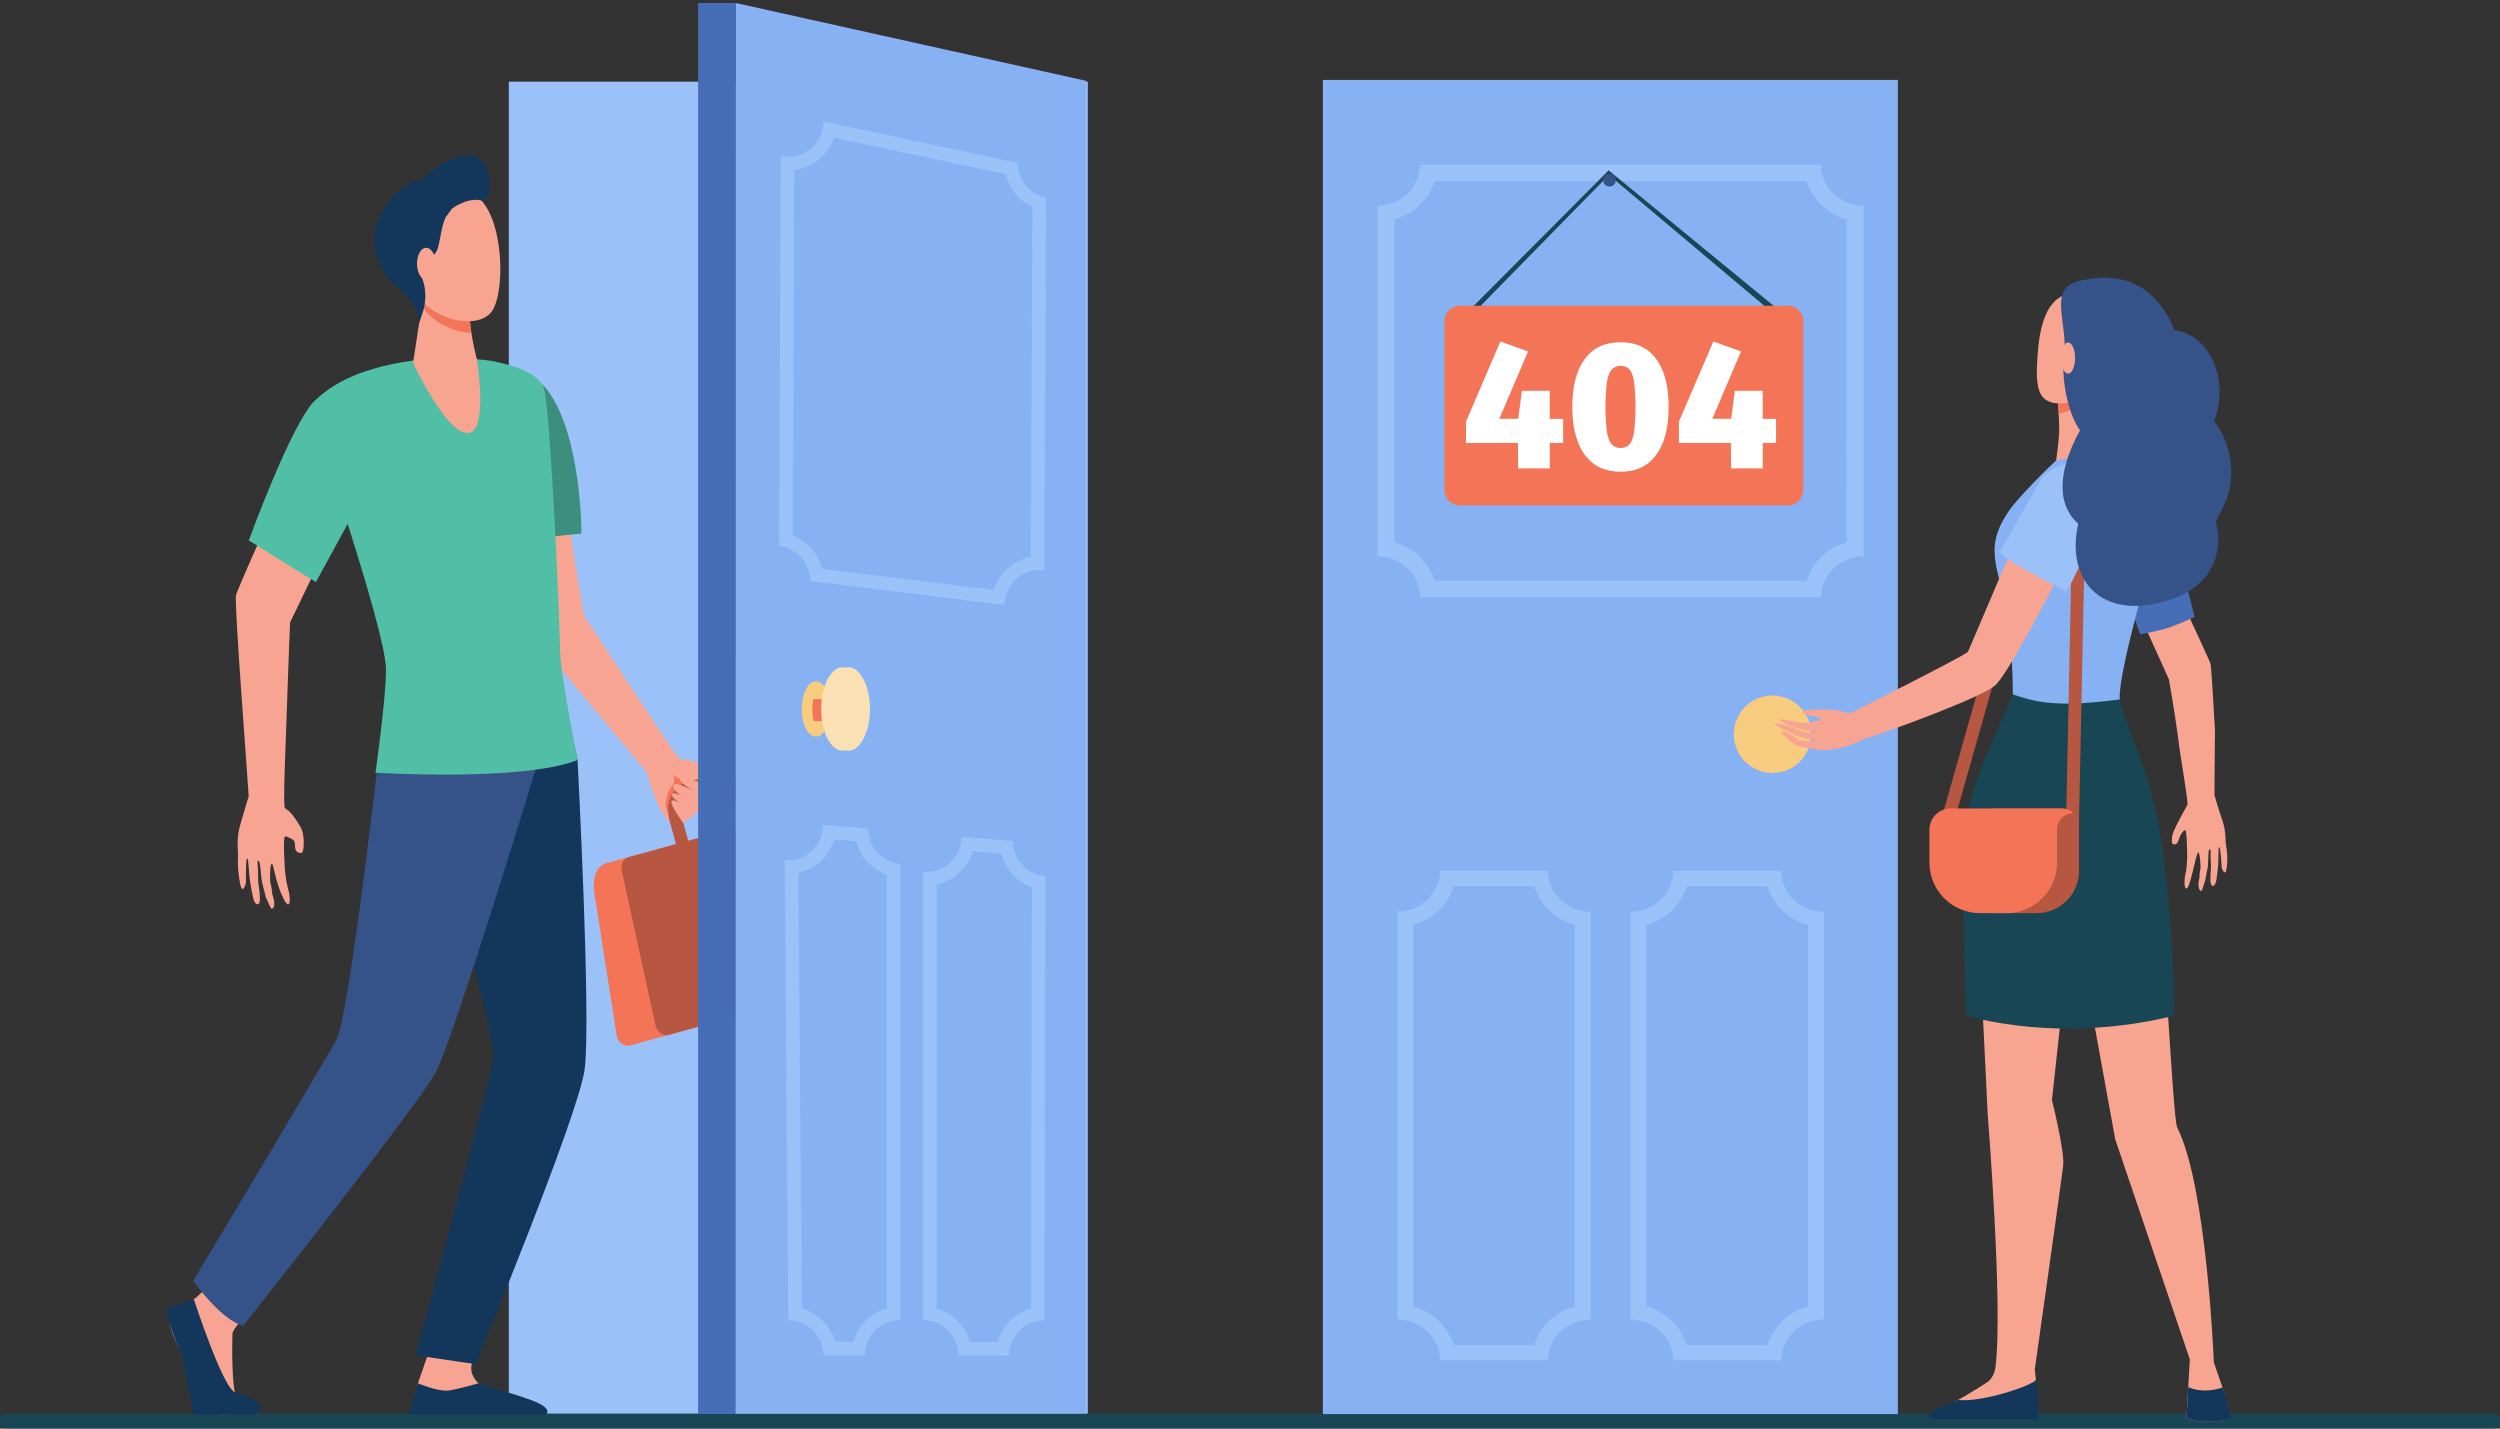 <?xml version="1.0" encoding="UTF-8"?>
<svg xmlns="http://www.w3.org/2000/svg" width="819" height="468" viewBox="0 0 819 468" fill="none">
  <rect x="0" y="0" width="819" height="468" fill="#333333" stroke="none"/>
  <g clip-path="url(#clip0)">
    <path d="M816.553 467.922H2.452C2.109 467.966 1.761 467.936 1.431 467.835C1.101 467.733 0.796 467.563 0.537 467.335C0.278 467.106 0.07 466.825 -0.072 466.511C-0.214 466.196 -0.288 465.855 -0.288 465.509C-0.288 465.164 -0.214 464.823 -0.072 464.508C0.07 464.193 0.278 463.912 0.537 463.684C0.796 463.456 1.101 463.285 1.431 463.184C1.761 463.083 2.109 463.053 2.452 463.096H816.553C816.895 463.053 817.243 463.083 817.574 463.184C817.904 463.285 818.208 463.456 818.468 463.684C818.727 463.912 818.934 464.193 819.077 464.508C819.219 464.823 819.292 465.164 819.292 465.509C819.292 465.855 819.219 466.196 819.077 466.511C818.934 466.825 818.727 467.106 818.468 467.335C818.208 467.563 817.904 467.733 817.574 467.835C817.243 467.936 816.895 467.966 816.553 467.922Z" fill="#184655"></path>
    <path d="M356.355 26.76H166.687V463.101H356.355V26.76Z" fill="#9BC1F9"></path>
    <path d="M140.899 441.711C140.899 441.711 137.289 452.049 136.905 453.168C136.905 453.226 135.396 459.599 135.396 461.258C135.396 467.489 163.126 455.965 156.913 453.202C156.354 452.953 154.588 450.954 154.403 448.823C154.116 445.554 156.738 441.458 156.738 441.458L140.899 441.711Z" fill="#F8A492"></path>
    <path d="M133.815 463.315L136.905 453.162C136.905 453.162 143.667 456.004 146.999 455.527C150.331 455.05 156.845 453.143 156.845 453.143C170.155 457.585 181.062 459.74 179.077 463.315H133.835H133.815Z" fill="#13375B"></path>
    <path d="M80.755 430.79C80.755 430.79 76.26 435.236 76.158 436.866C76.056 438.495 75.759 455.984 77.593 457.614C79.427 459.244 84.822 460.401 83.09 462.24C81.777 463.627 71.702 463.33 65.022 462.96C63.077 462.848 60.644 447.082 59.856 444.761C58.732 441.395 54.69 434.059 55.711 431.724C56.198 430.58 59.9 427.978 63.247 425.784C66.769 423.478 70.14 418.341 70.14 418.341L80.755 430.79Z" fill="#F8A492"></path>
    <path d="M183.855 223.944L189.206 248.983C189.206 248.983 193.73 334.754 191.502 350.491C189.308 365.952 155.809 446.897 155.809 446.897L136.083 443.997C136.083 443.997 161.219 352.802 161.642 345.943C161.914 341.453 153.187 308.28 153.187 308.28L141.22 233.849L175.448 225.301L183.855 223.944Z" fill="#13375B"></path>
    <path d="M126.718 224.109C126.718 224.109 114.989 331.811 110.177 340.684C106.237 347.918 63.291 419.63 63.291 419.63C63.291 419.63 72.534 432.667 79.685 434.278C79.685 434.278 135.854 363.505 142.572 351.649C148.24 341.657 176.655 248.209 176.655 248.209L175.438 225.228L126.718 224.109Z" fill="#355389"></path>
    <path d="M229.204 257.978C228.435 256.864 227.944 256.032 228.139 255.881C228.757 255.453 230.775 254.986 231.34 255.332C231.904 255.677 232.609 256.864 233.179 257.209C233.515 257.399 233.907 257.465 234.287 257.397C234.667 257.329 235.012 257.13 235.261 256.835C235.747 256.159 233.646 253.429 233.646 253.429C233.646 253.429 231.923 251.216 230.128 250.511C223.916 248.02 223.741 249.168 222.953 248.827C222.019 248.424 214.566 236.991 214.566 236.991C214.566 236.991 192.378 203.424 191.244 201.585L184.482 160.308L163.238 158.06C163.238 158.06 171.775 202.758 172.627 205.01C173.478 207.263 208.728 249.037 211.71 252.816C211.71 252.816 213.612 258.654 214.931 262.303C216.249 265.951 219.095 268.778 219.62 269.741C219.669 269.824 220.443 269.517 221.187 269.186C221.615 264.147 224.621 260.172 229.204 257.978Z" fill="#F8A492"></path>
    <path d="M190.476 174.776L166.059 177.305C166.059 177.305 164.94 157.014 164.94 147.338C164.94 135.595 166.249 120.645 167.65 120.971C171.576 121.886 176.538 123.89 179.686 128.268C190.578 143.461 190.476 174.776 190.476 174.776Z" fill="#3C8F7C"></path>
    <path d="M98.346 270.694C94.615 264.579 93.778 265.45 93.321 264.652C92.776 263.709 93.379 249.148 93.379 249.148C93.379 249.148 94.873 206.231 95.033 203.906L114.137 164.273L97.621 148.705C97.621 148.705 77.963 192.425 77.316 194.921C76.669 197.416 81.208 255.73 81.466 260.868C81.466 260.868 79.549 267.095 78.474 271.045C77.399 274.995 78.089 279.252 77.953 280.414C77.823 283.42 78.057 286.43 78.649 289.38C79.471 293.593 80.566 289.229 80.566 289.229C80.566 289.229 80.4 281.149 81.023 281.251C81.509 281.329 81.334 285.746 82.2 290.421C82.419 291.623 82.643 292.81 82.857 293.899C83.416 296.75 85.289 297.232 85.148 294.152C85.108 292.756 84.968 291.365 84.73 289.988C84.453 288.607 84.628 287.254 84.559 286.057C84.433 283.688 84.316 281.961 84.414 282.01C84.511 282.059 84.837 281.587 85.109 282.856C85.44 284.384 85.445 287.775 86.082 289.983C86.452 291.234 87.055 293.875 87.055 293.875C87.055 293.875 88.719 297.728 88.972 297.704C90.324 297.587 89.906 294.634 89.191 292.999C89.249 291.72 88.519 288.942 88.519 288.942C88.519 288.942 88.271 282.988 89.089 282.949C89.439 282.949 90.013 286.568 91.122 290.047C92.153 293.277 93.705 296.371 94.352 296.269C95.457 296.089 94.683 292.377 94.683 292.377C94.683 292.377 94.007 289.803 93.846 288.937C93.657 287.916 93.316 284.817 93.316 284.817C93.316 284.817 92.621 273.983 93.399 274.012C94.177 274.041 96.152 274.941 96.42 275.598C96.687 276.255 96.571 277.724 96.838 278.381C96.997 278.754 97.281 279.061 97.642 279.246C98.003 279.432 98.417 279.486 98.813 279.398C99.621 279.13 99.504 275.447 99.504 275.447C99.504 275.447 99.421 272.46 98.346 270.694Z" fill="#F8A492"></path>
    <path d="M63.5 425.613C63.5 425.613 72.938 454.671 76.99 456.101C78.07 456.48 84.132 458.013 85.105 460.333C85.13 460.4 85.152 460.468 85.168 460.538C85.225 460.888 85.204 461.247 85.108 461.588C85.011 461.93 84.841 462.246 84.609 462.515C84.377 462.784 84.089 462.999 83.766 463.145C83.442 463.291 83.09 463.364 82.735 463.359H63.505C63.505 463.359 60.776 450.331 59.696 444.606C59.696 444.606 53.975 430.619 54.612 429.345C55.249 428.07 63.5 425.613 63.5 425.613Z" fill="#13375B"></path>
    <path d="M228.124 255.881C225.205 256.479 222.719 255.672 220.448 253.702C220.482 253.779 220.516 253.852 220.555 253.925C220.825 254.442 220.946 255.024 220.905 255.605C220.864 256.187 220.662 256.746 220.321 257.219C218.891 259.165 217.271 262.468 218.672 266.194C218.672 266.194 220.647 260.459 222.593 259.384C223.894 258.625 225.109 257.728 226.217 256.708C226.908 256.581 227.56 256.299 228.124 255.881Z" fill="#F47458"></path>
    <path d="M134.983 118.164C134.983 118.164 122.043 119.959 118.632 122.465C114.799 125.281 102.919 138.421 102.919 138.421C102.919 138.421 126.45 206.698 126.45 219.342C126.45 229.12 123.011 253.128 123.011 253.128C123.011 253.128 171.031 256.163 189.215 248.983C189.215 248.983 183.475 220.427 183.475 212.925C183.475 205.424 180.25 130.482 177.954 126.556C175.657 122.63 171.031 120.397 162.255 118.48C153.479 116.564 134.983 118.164 134.983 118.164Z" fill="#50BFA5"></path>
    <path d="M138.52 97.936L135.314 118.913C135.314 118.913 146.989 143.889 153.999 141.724C159.837 139.905 156.252 117.809 156.252 117.809C156.252 117.809 153.061 105.939 154.019 99.999C154.977 94.059 138.52 97.936 138.52 97.936Z" fill="#F7A491"></path>
    <path d="M154.019 99.999C154.992 94.064 138.52 97.936 138.52 97.936L138.252 99.678C138.669 100.749 139.273 101.738 140.037 102.597C143.71 106.528 149.461 108.887 154.427 109.067C153.931 105.866 153.625 102.436 154.019 99.999Z" fill="#F47458"></path>
    <path d="M135.82 68.261C135.333 68.096 132.088 92.152 138.281 98.773C144.474 105.394 156.539 107.559 160.868 102.344C165.655 96.579 165.412 70.723 155.785 63.912C146.157 57.101 135.82 68.261 135.82 68.261Z" fill="#F7A491"></path>
    <path d="M152.122 51.045C146.737 52.188 141.836 54.964 138.087 58.994C134.711 59.393 130.118 61.246 125.375 69.044C119.537 78.638 123.847 89.263 130.639 94.478C137.43 99.693 137.347 105.744 137.347 105.744L138.403 102.597C139.211 100.241 139.501 97.739 139.254 95.261C139.125 93.741 138.754 92.251 138.155 90.848C136.525 87.365 141.662 85.054 143.102 82.155C144.211 79.927 144.27 74.824 146.021 71.136L148.108 68.325C148.108 68.325 152.924 64.598 157.638 65.649C162.352 66.7 161.666 49.109 152.122 51.045Z" fill="#13375B"></path>
    <path d="M142.786 86.436C142.835 89.355 141.492 91.787 139.79 91.787C138.087 91.787 136.657 89.457 136.608 86.524C136.559 83.59 137.902 81.172 139.61 81.172C141.317 81.172 142.738 83.517 142.786 86.436Z" fill="#F7A491"></path>
    <path d="M270.418 324.951L206.359 342.504C204.491 343.014 202.496 341.531 202.02 339.264L195.185 295.622C194.017 290.081 194.124 284.009 198.702 282.754L254.647 267.425C256.427 266.939 258.339 268.262 258.923 270.388L272.573 320.213C273.167 322.349 272.194 324.465 270.418 324.951Z" fill="#F47458"></path>
    <path d="M286.166 320.636L219.056 339.02C217.198 339.507 215.208 338.047 214.722 335.814L203.688 285.274C203.241 283.216 204.219 281.256 205.916 280.789L264.182 264.823C265.875 264.336 267.704 265.533 268.375 267.513L286.312 320.32C286.333 320.381 286.329 320.448 286.302 320.507C286.275 320.566 286.226 320.612 286.166 320.636Z" fill="#B75742"></path>
    <path d="M248.4 274.864L244.406 275.958L240.772 262.765C239.975 259.846 237.333 258.017 234.891 258.688L226.28 261.048C223.848 261.719 222.496 264.633 223.298 267.552L226.913 280.745L222.919 281.84L219.304 268.647C217.782 263.101 220.326 257.55 224.972 256.275L233.582 253.916C238.228 252.646 243.249 256.125 244.771 261.67L248.4 274.864Z" fill="#B75742"></path>
    <path d="M223.804 269.61C223.804 269.61 235.163 260.999 234.867 259.292C234.57 257.584 222.705 253.726 222.841 255.356C222.977 256.986 228.703 259.885 228.703 259.885C228.703 259.885 220.54 255.21 220.54 257.511C220.54 259.812 225.142 261.447 225.142 261.447C225.142 261.447 220.389 259.014 220.092 260.182C219.796 261.349 223.065 263.227 223.065 263.227C223.065 263.227 220.146 261.369 219.946 262.707C219.747 264.044 223.804 269.61 223.804 269.61Z" fill="#F8A492"></path>
    <path d="M233.646 253.429C233.646 253.429 232.016 251.352 230.303 250.574L229.151 255.118C229.883 254.929 230.658 255.005 231.34 255.332C231.904 255.677 232.609 256.864 233.179 257.209C233.515 257.399 233.907 257.465 234.287 257.397C234.667 257.329 235.011 257.13 235.261 256.835C235.737 256.159 233.646 253.429 233.646 253.429Z" fill="#F8A492"></path>
    <path d="M121.021 121.283C121.021 121.283 110.907 123.759 103.192 131.178C95.476 138.596 81.514 177.053 81.514 177.053L103.488 190.708L115.067 169.478L121.021 121.283Z" fill="#50BFA5"></path>
    <path d="M621.743 26.186H433.374V463.262H621.743V26.186Z" fill="#86B1F2"></path>
    <path d="M593.367 240.552C593.366 243.062 592.62 245.516 591.225 247.603C589.83 249.689 587.847 251.315 585.528 252.275C583.209 253.235 580.657 253.486 578.195 252.995C575.734 252.505 573.472 251.296 571.698 249.521C569.923 247.745 568.715 245.484 568.226 243.022C567.736 240.56 567.988 238.008 568.949 235.689C569.91 233.37 571.536 231.388 573.623 229.994C575.711 228.6 578.164 227.855 580.674 227.855C582.342 227.855 583.992 228.184 585.533 228.822C587.073 229.46 588.472 230.395 589.651 231.575C590.83 232.754 591.764 234.153 592.402 235.694C593.039 237.234 593.367 238.885 593.367 240.552Z" fill="#F7CC7F"></path>
    <path d="M596.558 53.983H465.209C465.209 61.363 458.953 67.347 451.233 67.347V182.272C458.953 182.272 465.209 188.251 465.209 195.631H596.558C596.558 188.251 602.814 182.272 610.535 182.272V67.347C602.814 67.347 596.558 61.363 596.558 53.983ZM604.945 177.68C601.888 178.53 599.088 180.124 596.796 182.319C594.505 184.514 592.792 187.242 591.81 190.26H469.986C469.003 187.239 467.286 184.51 464.99 182.314C462.693 180.119 459.889 178.527 456.827 177.68V71.91C459.889 71.064 462.694 69.472 464.991 67.276C467.287 65.081 469.004 62.351 469.986 59.33H591.786C592.766 62.348 594.479 65.076 596.771 67.272C599.063 69.467 601.863 71.06 604.921 71.91L604.945 177.68Z" fill="#9BC1F9"></path>
    <path d="M507.129 285.313H471.733C471.733 292.693 465.477 298.672 457.761 298.672V432.293C465.477 432.293 471.733 438.276 471.733 445.656H507.129C507.129 438.276 513.39 432.293 521.105 432.293V298.672C513.39 298.672 507.129 292.703 507.129 285.313ZM515.885 428.007C512.779 428.817 509.931 430.407 507.612 432.625C505.292 434.844 503.577 437.618 502.629 440.684H476.228C475.279 437.618 473.564 434.844 471.244 432.626C468.925 430.407 466.077 428.817 462.971 428.007V302.958C466.074 302.151 468.92 300.566 471.24 298.353C473.56 296.14 475.276 293.371 476.228 290.309H502.658C503.608 293.372 505.325 296.141 507.645 298.354C509.965 300.567 512.811 302.152 515.915 302.958L515.885 428.007Z" fill="#9BC1F9"></path>
    <path d="M583.516 285.313H548.12C548.12 292.693 541.863 298.672 534.148 298.672V432.293C541.863 432.293 548.12 438.276 548.12 445.656H583.516C583.516 438.276 589.772 432.293 597.492 432.293V298.672C589.772 298.672 583.516 292.703 583.516 285.313ZM592.272 428.007C589.166 428.816 586.318 430.405 583.998 432.624C581.678 434.843 579.963 437.617 579.016 440.684H552.605C551.656 437.617 549.94 434.843 547.62 432.625C545.299 430.406 542.45 428.817 539.343 428.007V302.958C542.447 302.152 545.294 300.567 547.615 298.354C549.936 296.141 551.653 293.372 552.605 290.309H579.035C579.985 293.372 581.702 296.141 584.021 298.354C586.341 300.568 589.188 302.152 592.292 302.958L592.272 428.007Z" fill="#9BC1F9"></path>
    <path d="M586.794 104.912L527.41 56.153L526.992 55.807L526.612 56.187L478.057 104.951L479.283 106.07L527.069 57.34L585.427 106.435L586.794 104.912Z" fill="#184655"></path>
    <path d="M529.371 58.94C529.389 59.358 529.282 59.773 529.063 60.129C528.844 60.486 528.524 60.769 528.143 60.942C527.762 61.115 527.337 61.17 526.925 61.1C526.512 61.03 526.13 60.838 525.827 60.548C525.525 60.259 525.316 59.886 525.227 59.477C525.138 59.068 525.174 58.642 525.33 58.253C525.485 57.865 525.754 57.532 526.1 57.297C526.447 57.062 526.856 56.936 527.274 56.936C527.818 56.924 528.344 57.129 528.737 57.505C529.13 57.88 529.358 58.397 529.371 58.94Z" fill="#355389"></path>
    <path d="M585.68 100.15H478.271C475.474 100.15 473.207 102.417 473.207 105.214V160.512C473.207 163.309 475.474 165.577 478.271 165.577H585.68C588.477 165.577 590.745 163.309 590.745 160.512V105.214C590.745 102.417 588.477 100.15 585.68 100.15Z" fill="#F47458"></path>
    <path d="M512.096 137.229V145.105H507.717V153.458H497.341L497.282 145.105H480.256V138.129L491.527 111.859L500.595 115.138L491.172 137.21H497.38L498.567 128.025H507.693V137.21L512.096 137.229Z" fill="white"></path>
    <path d="M542.583 117.605C545.288 121.263 546.642 126.493 546.645 133.294C546.648 140.095 545.294 145.336 542.583 149.017C539.878 152.694 535.987 154.533 530.908 154.533C525.829 154.533 521.921 152.694 519.184 149.017C516.459 145.339 515.096 140.098 515.092 133.294C515.089 126.489 516.453 121.25 519.184 117.576C521.908 113.93 525.816 112.111 530.908 112.117C535.999 112.124 539.891 113.953 542.583 117.605ZM527.964 121.093C527.251 121.91 526.735 123.282 526.418 125.208C525.782 130.599 525.782 136.046 526.418 141.437C526.742 143.383 527.257 144.757 527.964 145.558C528.734 146.333 529.779 146.774 530.871 146.785C531.964 146.796 533.017 146.376 533.802 145.616C534.493 144.838 534.999 143.485 535.32 141.559C535.957 136.064 535.957 130.514 535.32 125.019C534.996 123.073 534.49 121.73 533.802 120.991C533.425 120.603 532.97 120.302 532.466 120.106C531.963 119.91 531.423 119.826 530.883 119.857C530.336 119.835 529.79 119.934 529.285 120.148C528.781 120.361 528.33 120.684 527.964 121.093Z" fill="white"></path>
    <path d="M581.837 137.229V145.105H577.483V153.458H567.102L567.043 145.105H550.017V138.129L561.293 111.859L570.361 115.138L560.938 137.21H567.141L568.332 128.025H577.459V137.21L581.837 137.229Z" fill="white"></path>
    <path d="M241.098 0.986H228.698V463.228H241.098V0.986Z" fill="#466EB6"></path>
    <path d="M241.089 0.996C241.089 2.169 241.001 463.043 241.001 463.043H355.81V26.483L241.089 0.996Z" fill="#86B1F2"></path>
    <path d="M333.49 53.356L269.762 39.822C269.757 41.543 269.368 43.242 268.623 44.794C267.879 46.346 266.796 47.712 265.456 48.792C264.116 49.873 262.551 50.64 260.876 51.038C259.201 51.436 257.458 51.455 255.775 51.093L255.23 178.818C258.043 179.166 260.631 180.533 262.504 182.66C264.377 184.788 265.405 187.528 265.393 190.362L329.122 198.204C329.137 195.147 330.361 192.219 332.526 190.06C334.691 187.901 337.623 186.686 340.68 186.68C341.16 186.68 341.639 186.709 342.115 186.767L342.68 64.744C340.071 64.193 337.733 62.76 336.059 60.685C334.385 58.61 333.477 56.022 333.49 53.356ZM337.659 182.501C334.851 183.048 332.239 184.334 330.093 186.225C327.946 188.116 326.341 190.545 325.444 193.262L269.358 186.363C268.728 183.902 267.524 181.625 265.845 179.718C264.165 177.811 262.058 176.329 259.696 175.393L260.231 55.686C263.174 55.305 265.954 54.117 268.264 52.254C270.574 50.391 272.323 47.925 273.318 45.129L329.457 57.058C330.016 59.403 331.093 61.593 332.608 63.469C334.123 65.344 336.038 66.857 338.214 67.896L337.659 182.501Z" fill="#9BC1F9"></path>
    <path d="M331.88 275.545L314.975 274.085C314.974 277.153 313.755 280.095 311.587 282.266C309.42 284.436 306.479 285.658 303.411 285.663C303.076 285.663 302.74 285.663 302.399 285.62V432.478C305.467 432.483 308.407 433.705 310.574 435.876C312.741 438.046 313.958 440.988 313.958 444.056L330.605 444.09C330.611 441.022 331.833 438.081 334.003 435.914C336.174 433.746 339.116 432.527 342.184 432.526L342.441 287.069C339.559 286.816 336.876 285.493 334.921 283.36C332.966 281.226 331.881 278.438 331.88 275.545ZM337.757 428.702C335.159 429.455 332.794 430.85 330.877 432.758C328.961 434.666 327.556 437.025 326.791 439.619H317.782C317.027 437.024 315.63 434.66 313.72 432.747C311.811 430.834 309.45 429.433 306.856 428.673V289.75C309.61 289.136 312.154 287.808 314.232 285.9C316.311 283.991 317.85 281.569 318.696 278.877L327.969 279.68C328.648 282.173 329.914 284.468 331.659 286.373C333.405 288.279 335.58 289.74 338.005 290.635L337.757 428.702Z" fill="#9BC1F9"></path>
    <path d="M284.395 271.454L269.645 270.184C269.657 271.711 269.367 273.226 268.792 274.64C268.216 276.055 267.367 277.342 266.292 278.427C265.217 279.512 263.939 280.374 262.529 280.963C261.12 281.552 259.609 281.857 258.081 281.859C257.746 281.859 257.41 281.859 257.069 281.816L258.222 432.502C261.275 432.508 264.202 433.719 266.366 435.872C268.531 438.025 269.758 440.945 269.781 443.997H283.403C283.403 440.927 284.622 437.982 286.794 435.81C288.965 433.639 291.91 432.419 294.981 432.419V282.973C292.095 282.725 289.407 281.404 287.448 279.272C285.488 277.139 284.399 274.35 284.395 271.454ZM290.525 428.586C287.922 429.34 285.552 430.739 283.634 432.653C281.717 434.568 280.313 436.935 279.554 439.536H273.576C272.806 436.96 271.404 434.617 269.499 432.72C267.593 430.823 265.244 429.432 262.664 428.673L261.569 285.926C264.335 285.309 266.887 283.97 268.968 282.047C271.048 280.124 272.583 277.684 273.415 274.976L280.484 275.584C281.138 278.093 282.396 280.403 284.149 282.314C285.902 284.224 288.096 285.677 290.539 286.544L290.525 428.586Z" fill="#9BC1F9"></path>
    <path d="M271.98 232.258C271.98 237.269 269.883 241.331 267.3 241.331C264.717 241.331 262.625 237.269 262.625 232.258C262.625 227.247 264.717 223.19 267.3 223.19C269.883 223.19 271.98 227.252 271.98 232.258Z" fill="#F7CC7F"></path>
    <path d="M276.359 229.067V236.218H266.556C266.009 233.87 265.963 231.433 266.42 229.067H276.359Z" fill="#F47458"></path>
    <path d="M283.096 232.258C283.096 239.808 279.944 245.933 276.047 245.933C272.15 245.933 269.003 239.808 269.003 232.258C269.003 224.708 272.155 218.588 276.047 218.588C279.939 218.588 283.096 224.708 283.096 232.258Z" fill="#FAE0B2"></path>
    <path d="M277.949 245.928C281.842 245.928 284.998 239.808 284.998 232.258C284.998 224.708 281.842 218.588 277.949 218.588C274.056 218.588 270.9 224.708 270.9 232.258C270.9 239.808 274.056 245.928 277.949 245.928Z" fill="#FAE0B2"></path>
    <path d="M715.75 287.376C715.75 287.376 716.193 285.201 716.285 284.457C716.392 283.596 716.514 280.993 716.514 280.993C716.514 280.993 716.514 271.906 715.847 271.959C715.181 272.013 714.305 273.574 714.106 274.134C713.906 274.693 713.619 275.331 713.43 275.89C713.377 276.033 713.297 276.164 713.193 276.276C713.09 276.388 712.966 276.478 712.828 276.542C712.689 276.605 712.54 276.641 712.388 276.647C712.236 276.653 712.084 276.629 711.941 276.576C711.226 276.377 711.523 273.973 711.79 273.171C712.632 270.646 716.232 264.341 716.587 263.66C717.005 262.852 714.106 247.091 713.541 241.613C712.35 232.671 710.681 223.545 710.55 222.596L694.627 187.405L705.257 176.551C705.257 176.551 723.475 215.358 724.161 217.415C724.492 218.388 725.621 239.307 725.621 239.307C725.538 249.649 725.436 258.766 725.47 260.517C725.47 260.517 726.968 265.732 728.121 268.992C729.274 272.251 729.021 275.72 729.201 276.688C729.727 279.175 729.822 281.733 729.483 284.253C728.997 287.809 727.815 284.194 727.815 284.194C727.815 284.194 727.508 277.432 726.978 277.544C726.569 277.627 726.978 281.314 726.491 285.255C726.365 286.267 726.239 287.269 726.112 288.174C725.786 290.606 724.205 291.054 724.142 288.475C724.099 287.306 724.142 286.135 724.273 284.973C724.439 283.81 724.215 282.681 724.2 281.684C724.2 279.694 724.2 278.245 724.108 278.279C724.015 278.313 723.719 277.938 723.548 279.013C723.349 280.298 723.548 283.139 723.091 285.007C722.838 286.062 722.449 288.315 722.449 288.315C722.449 288.315 721.418 291.885 721.199 291.876C720.021 291.827 720.021 289.049 720.552 287.658C720.43 286.593 720.907 284.253 720.907 284.253C720.907 284.253 720.795 279.266 720.085 279.266C719.501 279.266 717.453 291.229 716.271 291.097C715.298 291.005 715.75 287.376 715.75 287.376Z" fill="#F7A491"></path>
    <path d="M701.102 207.798C701.102 207.798 707.708 206.654 711.216 205.365C715.886 203.624 718.961 202.101 718.961 202.101C718.961 202.101 713.828 180.141 707.426 166.807C704.785 161.295 702.109 158.639 698.378 158.002C698.353 158.002 690.507 163.163 690.823 175.617C690.891 178.526 701.102 207.798 701.102 207.798Z" fill="#466EB6"></path>
    <path d="M680.782 281.587L672.22 360.396C672.22 360.396 676.408 377.058 675.902 381.801C675.396 386.544 666.591 448.629 666.591 448.629L666.966 452.112V462.396H634.289C634.289 462.396 641.221 459.2 650.927 452.88C651.642 452.394 653.296 450.935 653.7 447.948C656.288 428.81 651.165 364.974 651.165 364.974L647.127 281.879L680.782 281.587Z" fill="#F7A491"></path>
    <path d="M707.047 298.161C708.891 298.648 711.732 366.385 713.259 369.386C722.95 388.422 725.251 446.294 725.251 446.294L728.14 454.715L731.059 464.721C731.059 464.721 721.388 467.285 716.314 464.405L716.874 454.442L717.389 445.33L692.944 373.234L679.575 299.694L707.047 298.161Z" fill="#F7A491"></path>
    <path d="M658.428 166.938C662.374 161.388 678.641 145.314 680.446 145.348C685.72 145.446 703.014 145.451 706.39 147.217L706.23 177.816C705.68 180.385 693.737 220.388 694.433 229.144L694.35 229.227C684.343 239.175 668.567 238.392 659.411 227.495C659.387 219.741 658.929 211.993 658.039 204.29C655.835 186.952 648.636 180.72 658.428 166.938Z" fill="#86B1F2"></path>
    <path d="M644.087 332.837L642.924 286.096C642.715 272.921 645.324 259.852 650.577 247.767L659.411 227.515C662.982 228.687 666.353 229.68 670.113 230.117C678.281 231.061 686.313 230.117 694.437 229.144C694.457 229.422 694.494 229.698 694.549 229.971C696.009 236.855 704.235 252.199 707.684 273.176C711.61 296.984 712.636 329.996 712.145 332.789C689.412 338.266 666.105 338.432 644.087 332.837Z" fill="#184655"></path>
    <path d="M685.749 128.122C685.749 128.122 685.296 139.414 686.279 143.69C687.262 147.966 688.575 148.292 680.12 149.596C676.802 150.082 673.596 150.87 673.596 150.87C673.596 150.87 674.467 144.585 674.569 141.929C674.788 137.55 673.596 124.07 673.596 124.07L685.749 128.122Z" fill="#F7A491"></path>
    <path d="M679.313 133.741C677.808 134.615 676.162 135.216 674.448 135.517C674.161 130.19 673.621 124.075 673.621 124.075L685.194 127.937C683.799 130.372 681.766 132.378 679.313 133.741Z" fill="#F47458"></path>
    <path d="M683.064 96.511C686.324 97.88 688.985 100.372 690.565 103.536C693.231 108.858 694.228 123.812 683.716 129.664C678.51 132.559 672.527 133.108 669.686 130.559C666.844 128.01 667.151 122.187 667.438 117.386C668.012 107.88 670.104 93.485 683.064 96.511Z" fill="#F7A491"></path>
    <path d="M690.813 115.284C690.215 117.78 691.012 120.193 692.589 120.67C694.165 121.147 695.936 119.507 696.529 117.007C697.123 114.506 696.33 112.103 694.753 111.626C693.177 111.149 691.406 112.789 690.813 115.284Z" fill="#F7A491"></path>
    <path d="M716.898 454.398C721.359 456.446 726.141 455.211 728.087 454.559L728.729 456.339L731.191 464.784C731.191 464.784 721.398 467.285 716.324 464.405L716.898 454.398Z" fill="#13375B"></path>
    <path d="M667.311 464.916H633.36C632.105 464.799 631.798 463.743 632.236 463.091C633.131 461.754 637.101 460.766 641.547 458.63C649.36 459.477 665.754 453.926 666.99 452.058C667.681 455.794 668.012 464.76 667.311 464.916Z" fill="#13375B"></path>
    <path d="M681.084 270.592V285.298C681.084 288.971 679.625 292.493 677.029 295.09C674.432 297.687 670.911 299.147 667.238 299.149H652.994V264.857H675.372C676.892 264.859 678.349 265.465 679.423 266.54C680.498 267.615 681.102 269.072 681.103 270.592H681.084Z" fill="#B75742"></path>
    <path d="M681.035 271.137L676.807 271.05L679.191 156.012C676.984 156.422 674.935 157.439 673.274 158.949C671.613 160.459 670.405 162.402 669.787 164.56L640.356 268.442L636.284 267.289L665.716 163.407C666.689 160.007 668.74 157.015 671.561 154.882C674.382 152.749 677.819 151.59 681.356 151.58H683.516L681.035 271.137Z" fill="#B75742"></path>
    <path d="M676.053 185.284L658.132 182.048L644.685 213.592C641.766 215.766 606.283 233.581 606.283 233.581L606.001 233.639L600.907 232.545C600.907 232.545 590.852 232.034 590.472 233.119C590.093 234.204 594.549 234.632 595.123 234.895C595.647 235.134 596.138 235.442 596.582 235.809C594.86 236.296 592.126 237.035 590.672 236.85C587.33 236.422 583.535 235.323 583.053 235.712C582.572 236.101 587.368 238.446 590.91 239.229C592.369 239.55 593.303 239.263 593.921 239.487C594.763 239.798 593.162 240.212 590.745 239.667C589.363 239.356 587.033 238.207 585.525 237.77C583.063 237.025 581.633 236.982 581.395 237.152C581 237.429 588.205 240.932 588.205 240.932C588.205 240.932 592.992 242.333 594.111 242.469C594.111 242.469 594.758 242.839 593.435 242.878C592.905 242.878 589.314 242.503 589.314 242.503C589.314 242.503 584.484 238.66 583.559 239.954C583.282 240.338 588.516 244.303 588.516 244.303C588.516 244.303 593.941 245.364 595.249 245.544C597.682 245.879 602.863 246.069 611.133 241.963C618.041 239.881 652.824 227.267 654.298 223.754C658.993 218.953 676.301 185.147 676.053 185.284Z" fill="#F8A492"></path>
    <path d="M687.627 160.308C690.059 170.674 677.021 193.792 677.021 193.792C677.021 193.792 658.433 184.763 655.164 180.876C655.164 180.876 667.812 158.459 668.62 157.077C670.337 154.09 677.459 150.894 680.782 151.298C683.438 151.624 687.627 160.308 687.627 160.308Z" fill="#9BC1F9"></path>
    <path d="M710.224 196.716C731.779 190.056 726.01 170.499 725.888 171.239C725.951 170.636 727.62 167.478 728.627 165.377C732.811 156.62 731.176 145.597 725.363 137.959C730.529 124.226 723.865 109.675 712.316 108.123C708.701 98.783 700.115 88.119 683.083 91.637C669.617 93.539 677.868 104.966 676.156 117.78C675.285 124.274 677.527 135.731 681.429 140.956C675.815 151.104 672.235 163.883 680.836 171.604C676.627 189.905 688.24 203.512 710.224 196.716Z" fill="#355389"></path>
    <path d="M675.226 117.303C675.226 120.12 676.253 122.401 677.513 122.401C678.773 122.401 679.794 120.12 679.794 117.303C679.794 114.486 678.773 112.205 677.513 112.205C676.253 112.205 675.226 114.486 675.226 117.303Z" fill="#F7A491"></path>
    <path d="M679.298 266.433H679.206C678.507 266.432 677.815 266.569 677.169 266.836C676.524 267.103 675.937 267.495 675.443 267.989C674.948 268.482 674.556 269.069 674.289 269.714C674.021 270.36 673.884 271.051 673.884 271.75V282.569C673.884 284.746 673.456 286.901 672.624 288.912C671.791 290.923 670.571 292.75 669.032 294.289C667.494 295.828 665.667 297.049 663.656 297.882C661.645 298.715 659.49 299.144 657.314 299.144H648.64C646.464 299.144 644.309 298.715 642.298 297.882C640.288 297.049 638.461 295.828 636.922 294.289C635.383 292.75 634.163 290.923 633.331 288.912C632.498 286.901 632.07 284.746 632.071 282.569V271.804C632.071 269.96 632.803 268.192 634.107 266.888C635.411 265.584 637.179 264.852 639.023 264.852H675.353C676.823 264.848 678.237 265.415 679.298 266.433Z" fill="#F47458"></path>
  </g>
  <defs>
    <clipPath id="clip0">
      <rect width="819" height="466.931" fill="white" transform="translate(0 0.986)"></rect>
    </clipPath>
  </defs>
</svg>
